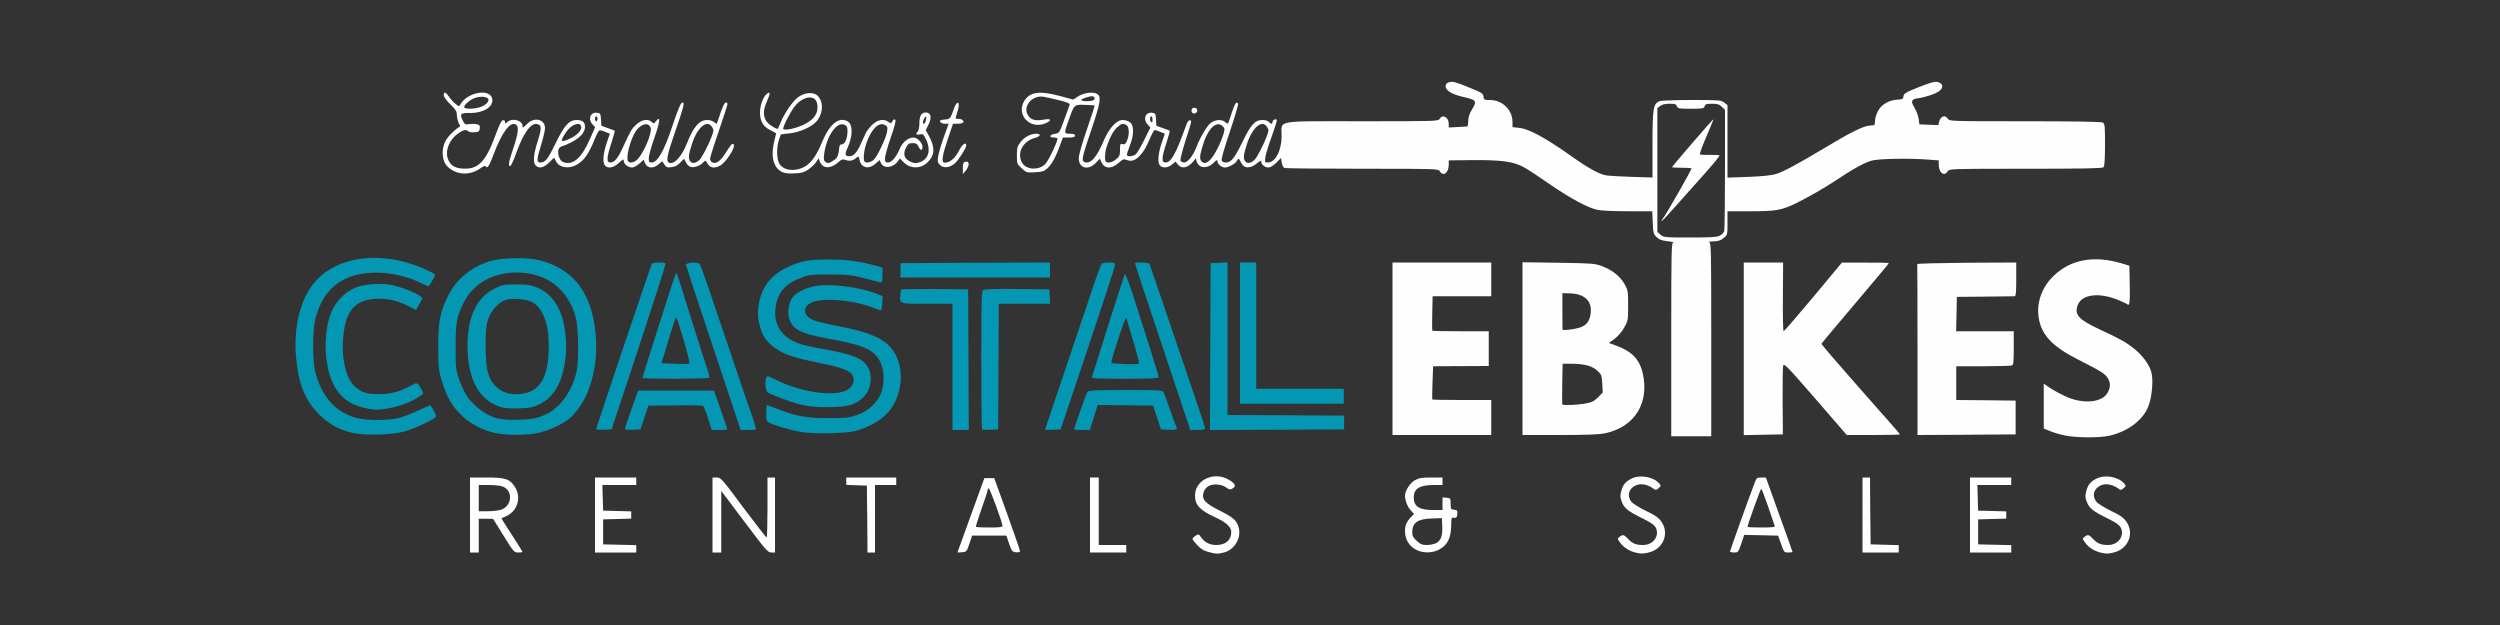 <svg xmlns:xlink="http://www.w3.org/1999/xlink" xmlns="http://www.w3.org/2000/svg" class="img-fluid" id="outputsvg" style="transform: matrix(1, 0, 0, 1, 0, 0); transform-origin: 50% 50%; cursor: move; transition: transform 200ms ease-in-out 0s;" width="2000" height="500" viewBox="0 0 20000 5000"><rect x="0" y="0" width="20000" height="5000" fill="#333333" stroke="none"/><g id="l3zGxYHPN8abMzgNK0JVroz" fill="#FEFEFE" style="transform: none;"><g fill="#FEFEFE"><path id="ppdZVqINc" d="M9665 4415 c-35 -9 -60 -25 -87 -54 -21 -22 -38 -44 -38 -49 0 -6 11 -17 24 -26 24 -15 26 -15 46 14 28 40 69 60 120 60 75 0 120 -39 120 -104 0 -40 -40 -77 -129 -118 -122 -56 -161 -98 -161 -173 0 -130 160 -200 279 -122 46 30 51 46 21 65 -18 11 -25 10 -52 -9 -36 -26 -103 -31 -141 -10 -15 8 -31 29 -38 48 -18 57 9 88 131 149 110 56 134 77 150 137 22 79 -33 173 -115 196 -50 14 -67 13 -130 -4z" fill="#FEFEFE"></path><path id="p4GTGYOoP" d="M13085 4421 c-50 -13 -93 -39 -121 -76 -26 -35 -26 -36 -8 -50 27 -21 36 -19 68 16 36 38 64 49 121 49 81 0 134 -73 101 -139 -12 -22 -39 -41 -104 -73 -117 -57 -148 -82 -167 -132 -14 -36 -15 -50 -5 -87 14 -52 32 -75 82 -100 66 -34 173 -16 221 38 16 19 16 21 -4 38 -16 16 -23 17 -37 7 -66 -48 -134 -51 -178 -7 -30 30 -31 73 -3 109 12 15 64 47 115 72 74 35 101 54 124 86 67 92 18 218 -97 247 -46 12 -64 12 -108 2z" fill="#FEFEFE"></path><path id="p10oK8qtoM" d="M16805 4421 c-50 -13 -93 -39 -121 -76 -26 -35 -26 -36 -8 -50 27 -21 36 -19 68 16 36 38 64 49 121 49 81 0 134 -73 101 -139 -12 -22 -39 -41 -104 -73 -117 -57 -148 -82 -167 -132 -14 -36 -15 -50 -5 -87 14 -52 32 -75 82 -100 66 -34 173 -16 221 38 16 19 16 21 -4 38 -16 16 -23 17 -37 7 -66 -48 -134 -51 -178 -7 -30 30 -31 73 -3 109 12 15 64 47 115 72 74 35 101 54 124 86 67 92 18 218 -97 247 -46 12 -64 12 -108 2z" fill="#FEFEFE"></path><path id="p12K0H7hNI" d="M3760 4120 l0 -300 131 0 c152 0 186 11 227 73 55 83 24 194 -66 235 -21 9 -38 17 -40 18 -2 1 36 61 83 133 47 72 85 133 85 136 0 3 -15 5 -34 5 -33 0 -37 -4 -118 -135 l-83 -134 -57 -1 -58 0 0 135 0 135 -35 0 -35 0 0 -300z m242 -40 c96 -27 107 -158 16 -189 -17 -6 -66 -11 -109 -11 l-79 0 0 105 0 105 68 0 c37 0 84 -5 104 -10z" fill="#FEFEFE"></path><path id="p811s2AkY" d="M4760 4120 l0 -300 165 0 165 0 0 30 0 30 -135 0 -136 0 3 103 3 102 113 3 112 3 0 29 0 29 -112 3 -113 3 0 100 0 100 133 3 132 3 0 29 0 30 -165 0 -165 0 0 -300z" fill="#FEFEFE"></path><path id="p1GVX9kYVX" d="M5700 4120 l0 -300 34 0 c32 0 41 9 212 240 99 131 182 239 187 240 4 0 7 -108 7 -240 l0 -240 30 0 30 0 0 300 0 300 -30 0 c-27 0 -45 -21 -215 -247 l-185 -246 0 246 0 247 -35 0 -35 0 0 -300z" fill="#FEFEFE"></path><path id="pKnVSv8qb" d="M6938 4153 l-3 -268 -82 -3 -83 -3 0 -29 0 -30 200 0 200 0 0 30 0 30 -85 0 -85 0 0 270 0 270 -30 0 -30 0 -2 -267z" fill="#FEFEFE"></path><path id="p1BbhhUENP" d="M7660 4418 c0 -2 49 -136 108 -298 l107 -295 40 0 39 0 103 285 c56 157 103 291 103 298 0 9 -11 12 -32 10 -30 -3 -34 -8 -55 -68 l-22 -65 -137 0 -137 0 -22 65 c-21 63 -23 65 -58 68 -20 2 -37 2 -37 0z m360 -210 c0 -27 -103 -307 -111 -302 -5 3 -9 11 -9 19 0 7 -22 75 -49 149 -26 75 -46 138 -43 141 3 3 52 5 109 5 74 0 103 -3 103 -12z" fill="#FEFEFE"></path><path id="pS7Po5AQm" d="M8720 4120 l0 -300 35 0 35 0 0 270 0 270 110 0 110 0 0 30 0 30 -145 0 -145 0 0 -300z" fill="#FEFEFE"></path><path id="paifgxkwQ" d="M11358 4410 c-72 -22 -118 -84 -118 -160 0 -47 11 -73 47 -112 l25 -26 -26 -29 c-26 -27 -46 -79 -46 -117 0 -40 40 -102 79 -124 32 -18 55 -22 130 -22 l91 0 0 30 0 30 -70 0 c-113 0 -160 29 -160 100 0 72 44 100 155 100 l75 0 0 -51 0 -50 33 3 c31 3 32 5 32 48 0 42 2 45 28 48 25 3 28 7 25 35 -2 27 -7 31 -25 29 -21 -3 -23 1 -23 50 -1 113 -28 168 -100 206 -45 23 -102 27 -152 12z m131 -65 c38 -19 53 -59 49 -136 l-3 -64 -84 3 c-111 4 -153 34 -153 110 0 29 7 43 36 69 29 27 44 33 81 33 25 0 59 -7 74 -15z" fill="#FEFEFE"></path><path id="pgjVHloND" d="M13840 4412 c0 -7 150 -427 197 -549 15 -40 18 -43 53 -43 l37 0 106 295 c59 162 107 297 107 300 0 3 -15 5 -34 5 -33 0 -34 -2 -57 -67 l-24 -68 -135 -3 -136 -3 -24 71 c-23 68 -25 70 -57 70 -18 0 -33 -4 -33 -8z m358 -204 c-3 -7 -27 -77 -53 -155 -27 -79 -52 -143 -55 -143 -6 0 -110 290 -110 305 0 3 50 5 111 5 85 0 110 -3 107 -12z" fill="#FEFEFE"></path><path id="p1jDBac4o" d="M14900 4120 l0 -300 30 0 30 0 2 268 3 267 113 3 112 3 0 29 0 30 -145 0 -145 0 0 -300z" fill="#FEFEFE"></path><path id="piRriavmc" d="M15760 4120 l0 -300 165 0 165 0 0 30 0 30 -135 0 -136 0 3 103 3 102 113 3 112 3 0 29 0 29 -112 3 -113 3 0 100 0 100 133 3 132 3 0 29 0 30 -165 0 -165 0 0 -300z" fill="#FEFEFE"></path><path id="p4tyEUXs9" d="M16515 3483 c-38 -8 -91 -24 -117 -35 l-48 -20 0 -180 0 -179 45 31 c25 17 80 48 123 68 143 69 305 54 346 -32 20 -42 20 -69 2 -104 -20 -39 -54 -61 -223 -146 -221 -110 -310 -202 -333 -341 -20 -123 24 -248 121 -340 137 -131 324 -164 546 -97 l58 18 3 157 c2 148 -1 169 -24 148 -5 -4 -40 -20 -78 -35 -146 -57 -278 -41 -312 40 -33 80 0 118 175 200 171 80 210 102 276 155 65 53 116 121 135 183 18 57 7 197 -21 271 -42 113 -161 205 -311 240 -81 19 -271 18 -363 -2z" fill="#FEFEFE"></path><path id="pDqPfotGU" d="M13370 2715 c0 -731 1 -775 18 -776 9 -1 -11 -5 -46 -9 -50 -6 -69 -13 -90 -34 -25 -24 -27 -35 -30 -116 l-4 -90 -196 0 c-109 0 -217 -5 -242 -11 -78 -17 -219 -93 -377 -202 -84 -58 -177 -120 -208 -137 -82 -47 -181 -61 -412 -59 l-193 2 0 34 c0 66 -44 99 -72 53 -13 -20 -24 -20 -620 -20 -333 0 -614 -3 -622 -6 -9 -3 -19 -23 -22 -43 l-6 -37 -38 38 c-24 24 -47 38 -63 38 -28 0 -57 -23 -57 -47 0 -11 -8 -8 -31 11 -57 48 -108 46 -131 -4 -14 -33 -23 -37 -32 -15 -8 22 -67 55 -97 55 -26 0 -59 -27 -59 -48 0 -17 -6 -15 -34 13 -48 48 -119 41 -133 -14 l-6 -25 -21 26 c-43 52 -94 62 -123 24 l-19 -23 -28 23 c-32 28 -78 31 -97 7 -20 -23 -14 -96 15 -181 l25 -72 -36 -15 c-19 -8 -40 -15 -45 -15 -5 0 -20 26 -34 58 -35 83 -53 113 -87 149 -35 37 -65 47 -103 33 -23 -9 -31 -7 -53 13 -69 65 -130 62 -155 -8 -7 -18 -8 -18 -29 7 -64 76 -147 60 -147 -28 0 -22 28 -121 65 -228 36 -104 64 -191 62 -192 -1 -1 -35 -4 -76 -5 -88 -3 -87 -4 -130 118 -40 110 -40 113 9 113 29 0 40 4 40 15 0 11 -12 15 -49 15 l-48 0 -23 63 c-33 92 -64 148 -99 182 -28 25 -41 30 -100 33 -67 4 -70 3 -107 -31 -38 -35 -39 -37 -39 -104 0 -59 4 -73 28 -105 32 -42 81 -68 127 -68 41 0 35 21 -9 33 -97 25 -147 118 -106 196 30 59 132 67 186 15 24 -23 99 -178 99 -205 0 -5 -14 -9 -31 -9 -42 0 -33 -23 12 -30 33 -5 35 -8 72 -110 21 -58 41 -112 44 -120 3 -13 -15 -21 -84 -38 -48 -12 -104 -24 -124 -28 -100 -16 -178 91 -116 160 24 28 56 34 125 22 54 -10 57 9 5 31 -126 52 -239 -73 -166 -184 45 -69 122 -78 283 -35 l106 29 37 -25 c44 -29 118 -40 152 -22 38 20 30 70 -47 296 -71 210 -78 241 -53 250 49 19 96 -32 155 -171 45 -103 102 -165 152 -165 20 0 46 8 59 19 33 26 31 104 -4 190 -14 36 -24 68 -21 73 9 15 54 8 73 -11 11 -11 41 -63 67 -116 l47 -95 -21 -23 c-40 -43 -20 -101 33 -95 28 3 30 6 33 54 l3 50 52 19 c29 10 53 19 55 21 2 1 -10 45 -27 98 -39 121 -40 156 -7 156 45 0 84 -70 167 -303 8 -22 19 -36 27 -35 18 4 19 -1 -34 163 -25 80 -44 152 -40 160 3 8 17 15 30 15 27 0 71 -55 96 -120 30 -79 85 -173 115 -196 37 -28 90 -32 117 -7 10 9 20 14 22 12 2 -2 16 -41 30 -87 26 -78 37 -94 51 -72 3 5 -27 106 -66 223 -42 123 -70 220 -66 230 4 11 17 17 36 17 40 0 69 -37 136 -175 62 -129 96 -165 155 -165 21 0 43 6 50 15 16 19 30 19 30 1 0 -16 27 -29 34 -17 3 5 -15 63 -39 130 -25 67 -48 142 -52 166 -5 43 -5 45 20 45 60 0 110 -96 110 -213 0 -129 -66 -117 645 -117 596 0 607 0 620 -20 24 -39 72 -12 72 41 l0 29 73 -4 c39 -2 74 -4 77 -5 3 -1 5 -21 6 -45 1 -30 10 -59 32 -94 39 -64 32 -73 -70 -96 -92 -21 -143 -51 -143 -86 0 -18 7 -26 31 -33 25 -7 50 -1 150 40 108 44 119 50 122 76 3 25 6 27 51 27 100 0 181 79 181 176 l0 41 55 6 c75 8 202 76 391 209 163 116 248 163 309 172 22 3 113 8 203 11 l162 5 0 -266 c0 -290 6 -325 57 -345 13 -5 129 -9 257 -9 221 0 235 1 260 21 l26 20 0 290 0 290 168 -6 c105 -4 185 -12 217 -22 63 -19 172 -78 393 -210 195 -118 307 -174 355 -178 17 -2 35 -3 40 -4 4 -1 7 -16 7 -34 0 -18 10 -53 23 -77 26 -53 90 -90 158 -93 39 -2 44 -5 47 -27 3 -23 17 -31 125 -74 100 -39 127 -46 152 -39 40 12 45 44 10 71 -28 22 -114 51 -177 59 -48 7 -53 25 -22 75 14 22 29 62 33 87 l6 46 75 3 76 3 9 -33 c12 -40 47 -50 67 -19 13 21 17 21 616 21 397 0 610 4 623 10 18 10 19 23 19 178 0 117 -4 172 -12 180 -9 9 -161 12 -623 12 -599 0 -610 0 -623 20 -28 45 -72 13 -72 -53 l0 -34 -82 -6 c-144 -12 -389 -8 -451 7 -54 13 -153 67 -290 159 -82 55 -218 133 -311 179 -121 60 -165 68 -373 68 l-183 0 0 94 c0 93 0 95 -31 120 -24 20 -42 26 -82 27 -29 1 -44 3 -34 6 16 4 17 50 17 779 l0 774 -160 0 -160 0 0 -775z m389 -830 c16 -8 31 -25 35 -37 3 -13 6 -236 6 -496 l0 -473 -25 -24 c-20 -20 -34 -25 -78 -25 -46 0 -55 3 -60 20 -5 18 -14 20 -110 20 -97 0 -106 -2 -112 -20 -5 -17 -15 -20 -60 -20 -35 0 -60 6 -74 18 l-22 17 0 495 0 495 26 23 c25 21 33 22 236 22 165 0 216 -3 238 -15z m-4053 -638 c44 -64 96 -193 89 -218 -4 -11 -17 -25 -30 -31 -49 -22 -108 46 -144 169 -25 84 -26 107 -6 127 23 23 55 6 91 -47z m328 34 c20 -17 73 -118 101 -193 16 -44 16 -49 1 -73 -40 -61 -116 3 -159 133 -31 93 -33 124 -12 146 17 16 39 12 69 -13z m-1105 -7 c27 -22 31 -32 31 -76 0 -46 2 -50 21 -45 16 4 24 -1 35 -28 21 -51 18 -112 -5 -125 -29 -15 -37 -13 -74 19 -31 28 -61 84 -86 162 -12 39 -15 102 -4 112 14 15 53 6 82 -19z m291 -319 c0 -14 -4 -25 -10 -25 -11 0 -14 33 -3 43 11 11 13 8 13 -18z m-471 -154 c15 -10 7 -31 -12 -31 -26 0 -87 21 -87 30 0 12 80 13 99 1z" fill="#FEFEFE"></path><path id="p11KPmDwtv" d="M13296 1759 c29 -35 242 -409 236 -413 -4 -2 -40 -4 -80 -4 -41 0 -75 -2 -76 -4 -4 -3 328 -387 331 -384 2 2 -24 64 -56 139 -33 75 -56 139 -51 142 5 3 41 5 80 4 39 -1 73 1 76 4 4 3 -49 68 -117 144 -68 76 -171 191 -228 256 -57 64 -108 120 -115 124 -8 5 -8 3 0 -8z" fill="#FEFEFE"></path><path id="p1BL11yceW" d="M11140 2790 l0 -690 395 0 395 0 0 135 0 135 -234 0 -235 0 -3 136 c-2 75 -1 138 1 140 2 2 105 4 228 4 l223 0 0 139 0 139 -222 1 -223 1 -5 131 c-3 72 -3 133 -1 135 2 2 109 4 238 4 l233 0 0 140 0 140 -395 0 -395 0 0 -690z" fill="#FEFEFE"></path><path id="po75TK1rh" d="M12180 2789 l0 -691 288 4 c264 4 292 6 345 26 84 31 148 82 183 144 28 50 29 59 29 173 0 116 -1 122 -31 175 -18 32 -50 70 -77 90 l-46 34 58 21 c141 52 201 123 221 266 31 219 -89 388 -309 435 -48 10 -147 14 -363 14 l-298 0 0 -691z m499 440 c56 -10 72 -18 105 -50 l38 -39 -4 -71 c-4 -67 -6 -73 -40 -104 -41 -38 -105 -55 -208 -55 l-69 0 -3 161 c-2 88 -1 163 1 165 8 8 116 4 180 -7z m-24 -615 c44 -20 65 -54 71 -112 10 -95 -51 -152 -166 -155 l-61 -2 0 143 c0 78 1 145 1 148 0 12 121 -5 155 -22z" fill="#FEFEFE"></path><path id="p6AUqSfsV" d="M13950 2790 l0 -690 158 0 157 0 -2 275 c-1 151 1 275 6 275 4 0 111 -123 237 -274 l229 -275 188 0 c103 -1 187 1 187 5 0 3 -120 147 -267 320 -148 174 -269 319 -271 324 -2 5 139 168 312 364 174 196 316 358 316 361 0 3 -96 5 -213 5 l-213 0 -251 -290 c-232 -267 -252 -287 -258 -263 -3 15 -5 144 -4 287 l2 261 -157 3 -156 3 0 -691z" fill="#FEFEFE"></path><path id="pxrNL3cIW" d="M15340 2800 c0 -374 -1 -683 -2 -687 -2 -5 176 -9 395 -11 l397 -2 0 135 c0 101 -3 135 -12 135 -7 0 -114 2 -238 3 l-225 2 -3 138 -3 137 231 0 230 0 0 134 c0 113 -2 135 -16 140 -9 3 -112 6 -230 6 l-214 0 0 135 0 135 238 2 237 3 0 135 0 135 -392 3 -393 2 0 -680z" fill="#FEFEFE"></path><path id="pmgrE2TN5" d="M3630 1368 c-55 -29 -81 -64 -87 -119 -8 -67 12 -124 60 -173 23 -24 51 -48 62 -54 18 -9 18 -13 5 -36 -7 -15 -14 -43 -15 -64 0 -31 -9 -45 -53 -88 -31 -30 -52 -60 -52 -73 0 -31 16 -26 43 14 13 19 36 44 51 56 27 22 29 22 39 4 54 -96 233 -130 254 -48 16 65 -66 118 -179 117 -76 -1 -83 8 -53 66 13 25 19 28 49 23 19 -3 47 -2 61 1 21 5 26 12 23 34 -3 24 -8 27 -42 30 -21 2 -43 -1 -49 -7 -18 -18 -42 -13 -85 19 -64 46 -99 127 -82 190 15 55 50 83 114 88 132 11 192 -50 276 -283 24 -66 42 -101 53 -103 11 -2 17 3 17 14 0 16 1 16 20 -1 37 -34 120 -12 120 32 0 19 5 17 38 -17 57 -57 142 -36 142 35 0 18 -13 76 -30 130 -38 123 -39 145 -5 145 37 0 59 -28 119 -152 71 -146 108 -188 169 -188 47 0 67 17 67 55 0 59 -69 116 -191 158 -41 14 -26 109 20 125 75 26 144 -34 209 -183 l43 -97 -20 -22 c-40 -42 -18 -100 34 -94 28 3 30 6 33 54 l3 50 52 19 c29 10 53 19 55 21 2 1 -10 45 -27 98 -39 120 -40 156 -8 156 33 0 60 -33 102 -125 62 -135 69 -146 108 -181 41 -38 94 -46 121 -18 15 14 18 14 35 -8 37 -45 32 4 -14 135 -25 70 -45 143 -45 162 0 30 3 35 23 35 47 0 98 -89 163 -283 47 -141 70 -197 84 -197 19 0 10 34 -56 225 -67 194 -77 241 -54 255 38 23 103 -45 145 -152 52 -133 99 -188 163 -188 20 0 44 7 54 17 10 9 20 14 22 12 2 -2 16 -41 30 -86 18 -52 33 -83 42 -83 8 0 14 6 14 13 0 6 -32 104 -70 217 -39 112 -70 212 -70 222 0 9 8 22 18 27 28 15 63 -8 99 -64 53 -83 59 -89 71 -81 24 15 -59 146 -109 172 -45 23 -77 18 -98 -16 -17 -29 -18 -30 -35 -11 -24 27 -71 44 -99 37 -13 -3 -30 -18 -37 -33 -8 -16 -15 -30 -16 -31 -2 -2 -15 10 -31 28 -20 22 -40 33 -69 37 -37 5 -44 2 -59 -21 l-17 -26 -30 25 c-44 37 -92 32 -109 -12 l-9 -25 -35 31 c-20 17 -46 31 -58 31 -32 0 -67 -27 -67 -52 0 -18 -5 -16 -40 16 -44 40 -88 47 -111 19 -20 -23 -14 -96 15 -181 l25 -72 -37 -15 c-20 -9 -41 -14 -48 -11 -6 2 -23 35 -38 73 -48 119 -87 172 -148 204 -62 32 -135 19 -159 -29 -7 -15 -14 -28 -15 -30 -1 -1 -19 16 -41 38 -44 43 -80 51 -107 24 -24 -24 -19 -86 16 -196 33 -106 32 -130 -9 -136 -49 -7 -107 75 -163 232 -19 55 -41 101 -47 104 -21 6 -15 -27 22 -138 41 -122 48 -177 23 -193 -45 -29 -111 58 -178 235 -37 99 -51 120 -65 98 -4 -6 -18 -1 -38 14 -65 49 -149 58 -217 24z m1964 -87 c20 -17 73 -118 101 -193 16 -44 16 -49 1 -73 -40 -61 -116 3 -159 133 -31 93 -33 124 -12 146 17 16 39 12 69 -13z m-492 -8 c49 -53 114 -207 104 -247 -13 -52 -78 -39 -120 24 -46 70 -83 220 -59 243 15 15 51 5 75 -20z m-545 -163 c53 -24 93 -62 93 -90 0 -51 -76 -29 -119 34 -54 79 -49 90 26 56z m223 -160 c0 -11 -4 -20 -10 -20 -5 0 -10 9 -10 20 0 11 5 20 10 20 6 0 10 -9 10 -20z m-930 -96 c40 -16 66 -46 56 -63 -11 -17 -57 -22 -98 -10 -44 11 -103 62 -93 79 10 15 90 12 135 -6z" fill="#FEFEFE"></path><path id="p11Nqguh0v" d="M6254 1375 c-68 -35 -90 -128 -59 -249 9 -33 14 -60 13 -61 -2 -1 -22 -12 -46 -24 -57 -29 -82 -71 -82 -141 0 -58 25 -125 54 -149 29 -24 30 -3 2 58 -31 70 -33 115 -6 159 17 27 87 72 94 60 1 -2 11 -23 21 -48 34 -82 102 -178 146 -207 52 -34 116 -38 148 -9 50 46 48 142 -5 205 -37 45 -137 90 -218 98 l-69 8 -14 40 c-21 57 -21 153 0 191 29 56 117 70 194 33 57 -28 101 -86 148 -199 61 -147 134 -208 205 -170 44 24 44 118 0 214 -24 50 -20 66 16 66 32 0 59 -29 90 -98 15 -31 33 -72 41 -89 8 -18 33 -48 54 -68 43 -39 89 -46 126 -20 20 14 23 14 33 -6 8 -14 15 -18 22 -11 7 7 -4 52 -36 142 -25 72 -46 147 -46 166 0 29 3 34 24 34 29 0 65 -42 95 -112 21 -51 68 -88 109 -88 31 0 72 43 72 75 0 33 -16 32 -32 -2 -11 -22 -20 -28 -47 -28 -29 0 -37 5 -53 37 -26 49 -15 87 33 110 27 14 42 16 70 8 75 -21 99 -95 59 -181 -22 -46 -26 -49 -52 -44 -30 7 -36 -3 -15 -24 6 -6 12 -36 12 -65 0 -60 16 -86 51 -86 41 0 51 39 23 95 l-23 46 26 47 c49 91 47 152 -8 207 -57 58 -139 58 -195 3 l-30 -31 -15 22 c-38 54 -114 63 -136 16 l-11 -24 -34 29 c-54 48 -114 33 -127 -31 -6 -30 -7 -31 -24 -17 -26 23 -56 30 -87 18 -24 -9 -31 -6 -61 20 -61 53 -123 50 -145 -7 l-10 -27 -20 31 c-11 17 -39 43 -62 59 -34 23 -55 29 -112 31 -49 3 -79 -1 -101 -12z m438 -111 c9 -11 18 -39 20 -64 2 -37 7 -45 22 -45 25 0 45 -46 46 -103 0 -36 -4 -44 -25 -54 -61 -28 -144 92 -162 236 -5 40 -3 51 12 62 15 11 22 11 44 0 14 -8 34 -22 43 -32z m298 14 c29 -27 101 -179 107 -228 5 -32 2 -40 -17 -50 -50 -27 -110 32 -150 149 -20 59 -26 131 -13 144 13 14 50 6 73 -15z m-560 -281 c77 -38 110 -80 110 -140 0 -24 -7 -48 -17 -59 -35 -39 -116 -13 -167 55 -35 45 -97 168 -90 178 10 16 100 -3 164 -34z m974 -23 c3 -9 6 -23 6 -32 0 -21 -15 -5 -25 26 -7 25 9 31 19 6z" fill="#FEFEFE"></path><path id="p121OVmwLj" d="M7703 1347 c-1 -32 3 -47 14 -51 38 -15 44 25 10 68 l-24 29 0 -46z" fill="#FEFEFE"></path><path id="pnWm1gAva" d="M7520 1320 c-19 -19 -21 -28 -15 -68 4 -26 24 -95 45 -154 l39 -108 -29 0 c-27 0 -48 -15 -37 -27 3 -3 20 -6 36 -7 39 -2 46 -9 68 -75 20 -59 43 -79 43 -38 0 13 -7 43 -15 66 -14 41 -13 44 15 42 22 -1 44 15 36 28 -4 6 -24 11 -45 11 l-37 0 -42 124 c-43 125 -52 185 -29 187 43 4 87 -32 123 -103 22 -44 54 -65 54 -35 0 20 -56 110 -87 140 -41 39 -94 46 -123 17z" fill="#FEFEFE"></path><path id="pbrDzJKOO" d="M9534 895 c-4 -9 -2 -21 4 -27 15 -15 44 -1 40 19 -4 23 -36 29 -44 8z" fill="#FEFEFE"></path></g></g><g id="l1gi9z0P2KnCWLc1F3nJecm" fill="#0497B3" style="transform: none;"><g fill="#0497B3"><path id="pCyGbVwuo" d="M2825 3464 c-113 -25 -191 -68 -273 -150 -110 -110 -161 -233 -182 -442 -21 -203 14 -401 96 -542 160 -276 564 -348 950 -169 35 16 64 33 64 37 0 13 -45 92 -53 92 -4 0 -29 -11 -55 -24 -86 -44 -211 -77 -312 -83 -288 -17 -468 104 -536 362 -25 98 -26 343 -1 435 54 199 165 321 332 365 78 20 249 20 334 -1 36 -9 108 -36 159 -61 52 -24 95 -43 96 -41 24 34 47 81 43 91 -7 19 -163 93 -248 118 -100 28 -313 35 -414 13z" fill="#0497B3"></path><path id="pmp0fJTeT" d="M3960 3464 c-101 -22 -206 -78 -276 -149 -70 -69 -112 -145 -151 -272 -24 -81 -27 -103 -27 -263 -1 -204 12 -276 76 -408 70 -143 195 -244 358 -288 90 -24 291 -25 380 -1 252 68 390 231 436 514 49 302 -35 612 -202 752 -58 48 -169 98 -256 116 -94 18 -250 18 -338 -1z m323 -119 c84 -22 134 -50 194 -111 58 -58 110 -155 134 -254 21 -84 18 -357 -5 -440 -63 -230 -235 -360 -474 -360 -190 1 -345 88 -420 237 -59 115 -67 160 -67 358 0 171 2 184 28 260 16 44 42 101 58 127 57 88 161 165 256 187 63 15 233 12 296 -4z" fill="#0497B3"></path><path id="paSrGZpuy" d="M4003 3256 c-172 -56 -263 -225 -263 -488 0 -234 73 -389 218 -460 63 -31 73 -33 172 -33 87 0 115 5 164 24 117 47 193 156 221 316 19 112 19 211 -1 315 -29 155 -96 255 -202 306 -49 23 -72 28 -162 31 -70 2 -119 -2 -147 -11z m237 -123 c102 -42 150 -157 150 -365 0 -183 -48 -307 -135 -352 -49 -25 -158 -33 -211 -16 -57 19 -116 85 -139 155 -16 49 -20 88 -20 215 0 206 24 280 110 345 57 44 162 52 245 18z" fill="#0497B3"></path><path id="prS43FER3" d="M6407 3456 c-86 -16 -207 -51 -249 -72 -26 -14 -28 -19 -28 -79 0 -36 2 -65 5 -65 2 0 37 13 77 29 152 60 238 76 413 76 143 0 167 -3 229 -24 97 -33 177 -111 201 -195 23 -80 16 -178 -16 -237 -52 -94 -132 -129 -409 -179 -230 -41 -298 -78 -320 -176 -11 -48 3 -116 31 -156 27 -37 98 -73 178 -89 122 -24 368 8 504 65 l38 15 -3 58 c-2 32 -7 57 -13 56 -5 -1 -40 -14 -76 -27 -155 -58 -390 -76 -476 -36 -74 33 -69 105 10 140 23 10 104 30 179 44 254 49 366 92 440 172 128 139 108 408 -42 548 -53 50 -144 98 -232 123 -75 21 -341 26 -441 9z" fill="#0497B3"></path><path id="p18ZaNwaD5" d="M4770 3431 c0 -11 437 -1308 445 -1321 8 -12 102 -13 109 -2 3 5 -93 305 -213 668 l-218 659 -62 3 c-34 2 -61 -1 -61 -7z" fill="#0497B3"></path><path id="pQ7kBXn0t" d="M5001 3428 c0 -7 24 -78 52 -158 l52 -145 304 0 303 0 48 135 c26 74 50 145 54 158 7 21 5 22 -56 22 l-64 0 -29 -92 c-16 -51 -34 -96 -40 -100 -5 -5 -106 -7 -224 -5 l-214 2 -32 95 -32 95 -61 3 c-46 2 -62 0 -61 -10z" fill="#0497B3"></path><path id="p2DMhdY6M" d="M5708 2787 c-120 -358 -219 -659 -220 -667 -4 -20 94 -27 110 -8 6 8 65 173 130 368 221 656 272 805 281 825 5 11 14 40 21 64 6 23 14 49 17 57 4 11 -8 14 -58 14 l-64 0 -217 -653z" fill="#0497B3"></path><path id="p18uxnNLht" d="M7620 2935 l0 -505 -205 0 c-238 0 -224 8 -206 -113 0 -4 121 -6 269 -5 l267 3 3 563 2 562 -65 0 -65 0 0 -505z" fill="#0497B3"></path><path id="pKbGCKbgZ" d="M7857 3434 c-4 -4 -7 -254 -7 -554 0 -452 2 -550 14 -559 9 -8 90 -11 272 -9 l259 3 3 58 3 57 -205 0 -206 0 -2 503 -3 502 -60 3 c-34 2 -64 0 -68 -4z" fill="#0497B3"></path><path id="paYLh4s6x" d="M8360 3438 c0 -2 79 -237 176 -523 96 -286 197 -583 222 -660 26 -77 52 -143 57 -147 6 -4 31 -8 58 -8 42 0 47 2 46 23 0 12 -98 312 -217 667 l-217 645 -62 3 c-35 2 -63 2 -63 0z" fill="#0497B3"></path><path id="p1FqYxHWhS" d="M8595 3423 c3 -10 27 -76 51 -147 24 -71 49 -135 55 -143 9 -10 72 -13 305 -13 269 0 294 1 303 18 5 9 27 71 50 137 23 66 46 128 52 138 13 23 -4 29 -71 25 l-53 -3 -31 -95 -31 -95 -222 -3 -222 -2 -31 100 -31 100 -66 0 c-58 0 -64 -2 -58 -17z" fill="#0497B3"></path><path id="pAfNHybh5" d="M9301 2777 c-122 -364 -221 -665 -221 -670 0 -11 108 -9 115 3 3 5 84 240 179 522 96 282 195 573 220 647 25 74 46 141 46 148 0 9 -17 13 -59 13 l-59 0 -221 -663z" fill="#0497B3"></path><path id="p1HsVXGXDW" d="M9682 2773 l3 -668 68 -3 67 -3 0 610 0 611 466 2 467 3 0 55 0 55 -537 3 -536 2 2 -667z" fill="#0497B3"></path><path id="pvie1T3wJ" d="M2948 3270 c-205 -35 -308 -159 -338 -408 -13 -108 -1 -246 30 -337 37 -108 118 -194 220 -230 63 -23 184 -30 266 -16 72 13 200 61 235 90 l20 16 -26 47 -26 48 -57 -29 c-85 -43 -157 -61 -241 -61 -180 1 -260 82 -283 285 -22 181 18 356 95 421 54 46 94 58 192 57 96 -1 167 -20 254 -69 50 -28 53 -27 87 39 14 27 14 27 -33 57 -63 40 -142 69 -233 86 -83 15 -95 15 -162 4z" fill="#0497B3"></path><path id="p5NQmSsmQ" d="M6440 3244 c-82 -18 -146 -39 -236 -76 -69 -28 -72 -30 -78 -69 -7 -43 1 -89 15 -89 5 0 37 14 70 30 206 104 488 139 579 72 33 -25 47 -64 34 -99 -15 -45 -76 -70 -260 -107 -206 -43 -283 -68 -351 -113 -66 -43 -106 -93 -126 -158 -25 -79 -29 -126 -17 -199 21 -132 92 -229 213 -290 116 -58 180 -71 352 -70 145 0 247 15 388 54 l37 11 0 59 c0 33 -3 60 -7 60 -5 0 -62 -14 -128 -31 -109 -29 -135 -32 -280 -33 -143 -1 -167 1 -225 22 -129 45 -194 114 -213 226 -26 151 44 259 198 309 28 9 103 26 169 37 244 44 325 75 366 142 44 73 30 185 -32 245 -63 61 -117 77 -268 80 -91 1 -156 -3 -200 -13z" fill="#0497B3"></path><path id="pBd4YgPBk" d="M9920 2665 l0 -565 65 0 65 0 0 505 0 505 350 0 350 0 0 60 0 60 -415 0 -415 0 0 -565z" fill="#0497B3"></path><path id="pPgfCNUL0" d="M5140 3023 c0 -13 258 -821 266 -835 5 -7 14 12 25 48 20 68 210 668 233 733 8 25 13 48 10 53 -6 10 -534 11 -534 1z m330 -300 c-29 -98 -55 -180 -57 -182 -7 -9 -13 9 -66 184 l-55 180 107 5 c58 3 110 2 115 -2 6 -5 -13 -82 -44 -185z" fill="#0497B3"></path><path id="p10LxpyDv1" d="M8735 3018 c2 -7 61 -193 130 -413 70 -220 130 -406 134 -413 4 -7 37 81 75 200 37 117 96 303 132 414 35 110 64 206 64 212 0 9 -70 12 -270 12 -211 0 -268 -3 -265 -12z m330 -292 c-30 -99 -55 -182 -55 -185 -2 -26 -120 331 -120 361 0 8 211 16 222 8 4 -3 -17 -86 -47 -184z" fill="#0497B3"></path><path id="pZzfNSn8t" d="M7204 2163 l1 -58 598 -3 597 -2 0 60 0 60 -599 0 -598 0 1 -57z" fill="#0497B3"></path></g></g></svg>
